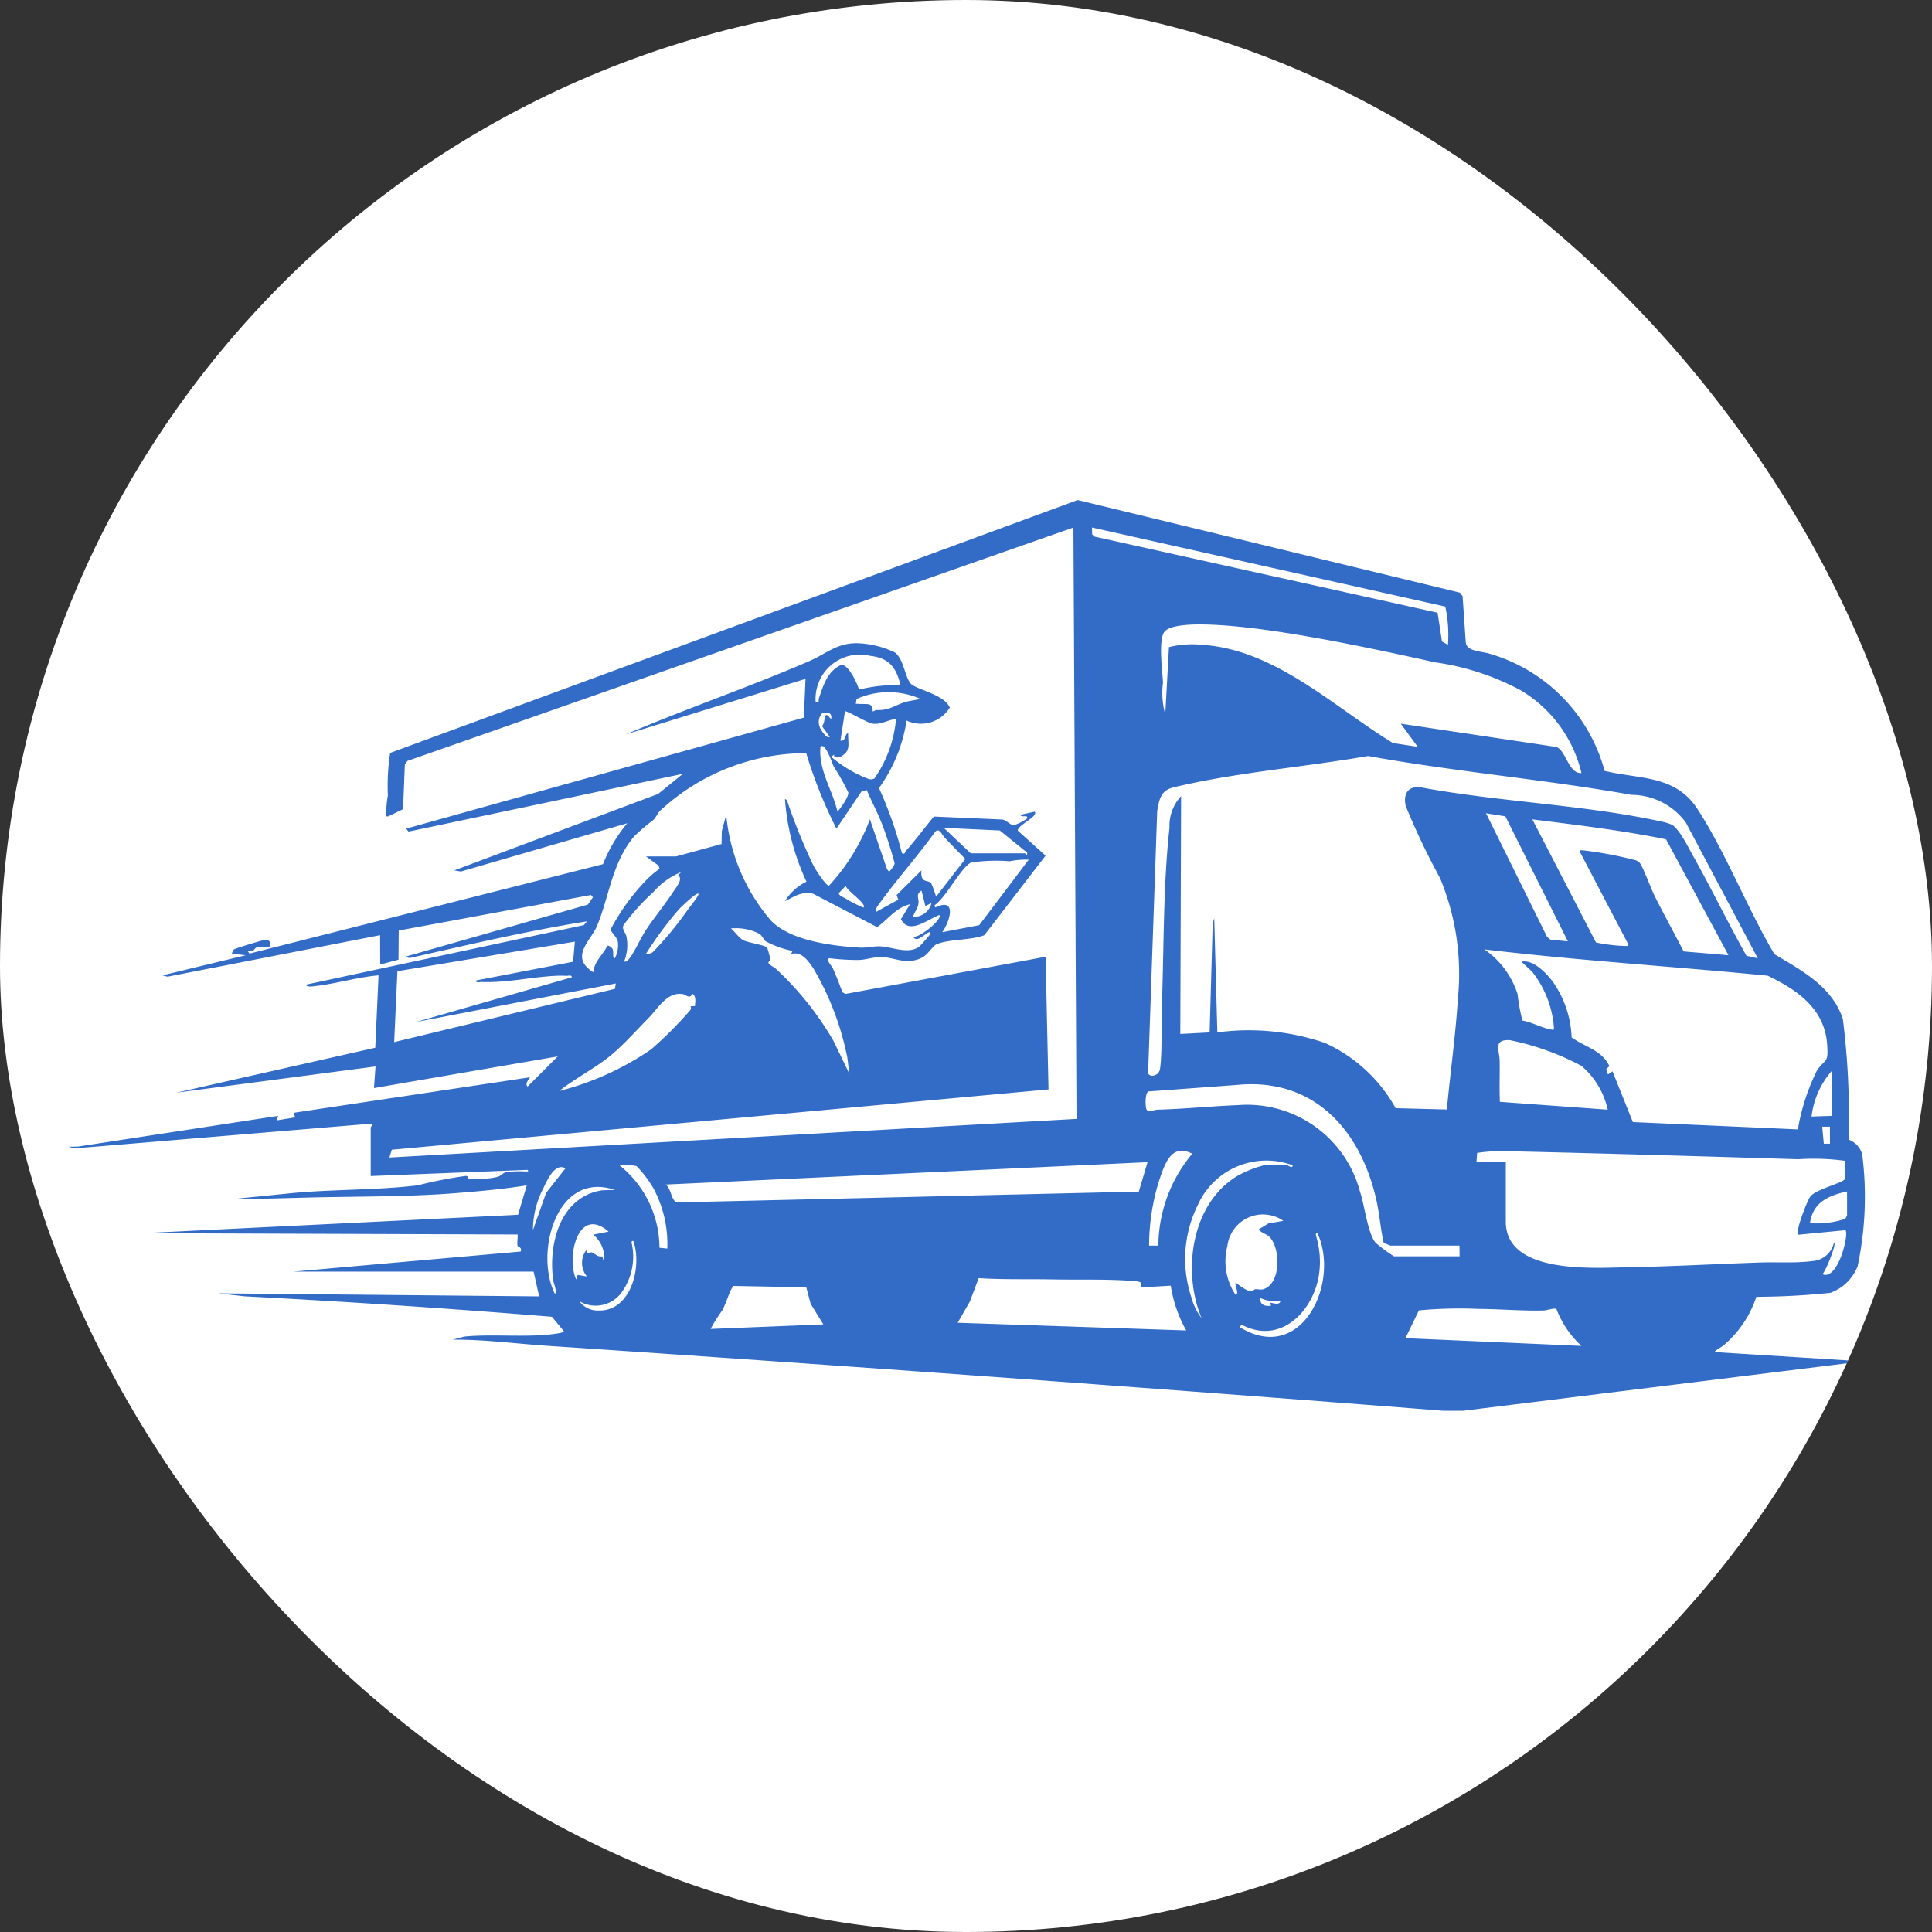 <svg xmlns="http://www.w3.org/2000/svg" version="1.1" xmlns:xlink="http://www.w3.org/1999/xlink" width="1000" height="1000"><rect width="100%" height="100%" fill="#333333" stroke="none"/><style>
    #light-icon {
      display: inline;
    }
    #dark-icon {
      display: none;
    }

    @media (prefers-color-scheme: dark) {
      #light-icon {
        display: none;
      }
      #dark-icon {
        display: inline;
      }
    }
  </style><g id="light-icon"><svg xmlns="http://www.w3.org/2000/svg" version="1.1" xmlns:xlink="http://www.w3.org/1999/xlink" width="1000" height="1000"><g clip-path="url(#SvgjsClipPath1183)"><rect width="1000" height="1000" fill="#ffffff"></rect><g transform="matrix(11.765,0,0,11.765,-5.684341886080802e-14,-5.684341886080802e-14)"><svg xmlns="http://www.w3.org/2000/svg" version="1.1" xmlns:xlink="http://www.w3.org/1999/xlink" width="85" height="85"><svg xmlns="http://www.w3.org/2000/svg" xmlns:xlink="http://www.w3.org/1999/xlink" width="85" height="85" viewBox="0 0 85 85">
  <defs>
    <clipPath id="clip-path">
      <rect id="Rectangle_13685" data-name="Rectangle 13685" width="79.046" height="40.07" fill="#326cc6"></rect>
    </clipPath>
  <clipPath id="SvgjsClipPath1183"><rect width="1000" height="1000" x="0" y="0" rx="500" ry="500"></rect></clipPath></defs>
  <g id="Group_205876" data-name="Group 205876" transform="translate(-436 510)">
    <rect id="Rectangle_16070" data-name="Rectangle 16070" width="85" height="85" transform="translate(436 -510)" fill="none"></rect>
    <g id="Group_205875" data-name="Group 205875" transform="translate(439 -488)">
      <g id="Group_75137" data-name="Group 75137" transform="translate(0 0)" clip-path="url(#clip-path)">
        <path id="Path_38058" data-name="Path 38058" d="M13.722,19.143l-9.35,1.826-.228-.059,3.667-.884L7.2,19.957a.7.7,0,0,1,.086-.185c.054-.044,1.192-.389,1.323-.413.3-.054.353.2.217.322a3.346,3.346,0,0,0-.558.009c-.047.015-.122.241-.388.132l.1.131,15.548-3.934a6.631,6.631,0,0,1,1.068-1.8l-7.319,2.124-.289-.051,8.967-3.363,1.086-.884L14.973,14.586l-.1-.131L32.364,9.572l.075-1.705-7.915,2.446c2.663-1.137,5.426-2.079,8.083-3.229.737-.32,1.2-.787,2.073-.787a4.085,4.085,0,0,1,1.7.413c.378.3.436,1.072.68,1.358.232.27,1.5.482,1.726,1.065a1.494,1.494,0,0,1-1.9.568,6.862,6.862,0,0,1-1.215,2.97,17.079,17.079,0,0,1,1.011,2.873c.159.044.114-.042.154-.087.437-.488.832-1.026,1.248-1.533l2.974.129c.172-.014.418.267.535.255a2,2,0,0,0,.589-.295c.079-.2-.292-.015-.271-.168l.611-.137c.17.229-.783.6-.742.839L43,15.644l-2.695,3.5c-.581.229-1.564.167-2.1.4-.19.082-.371.467-.683.608-.678.308-1.145-.032-1.763-.051-.266-.008-.658.119-.941.132a10.078,10.078,0,0,1-1.294-.072c-.26-.019.08.355.114.431.157.347.291.709.429,1.065l.135.07L43,20.093l.129,5.836L14.239,28.582l-.109.343,30.232-1.7L44.225,1.208l-29.3,10.269-.114.158L14.733,13.6l-.639.312c-.137.02-.087-.006-.1-.1A4.24,4.24,0,0,1,14.065,13a9.494,9.494,0,0,1,.1-1.875L44.411,0l16.82,4.074.116.156.139,2.035c.045.405.7.38,1.067.5a7.365,7.365,0,0,1,5.041,5.15c1.568.376,3.115.176,4.09,1.684,1.265,1.958,2.186,4.361,3.383,6.382,1.208.721,2.539,1.42,3.01,2.85a34.071,34.071,0,0,1,.25,5.306.962.962,0,0,1,.6.641,14.756,14.756,0,0,1-.2,4.927,2.03,2.03,0,0,1-1.2,1.173,32.54,32.54,0,0,1-3.256.175,4.788,4.788,0,0,1-1.435,2.131c-.133.114-.32.174-.408.3l6.521.408L61.379,40.066l-.886,0q-19.693-1.54-39.4-2.856c-1.391-.094-2.783-.282-4.178-.272l.51-.134c1.276-.132,2.961.072,4.193-.156.051-.009.169-.032.187-.083l-.522-.632q-6.745-.55-13.506-.9L6.59,34.9l14.13.134-.245-1.09-10.556,0,9.986-.883c.079-.193-.124-.2-.134-.25-.032-.149.017-.34,0-.5L3.261,32.254l16.531-.811.383-1.294c-1.025.165-2.058.257-3.09.34-2.163.174-4.46.142-6.659.2-1.079.03-2.147.061-3.226.068l2.684-.27c1.787-.167,3.733-.123,5.5-.34a19.086,19.086,0,0,1,2.11-.413c.127,0,.059.129.194.147a5.113,5.113,0,0,0,1.144-.091c.247-.051.257-.185.45-.224a4.626,4.626,0,0,1,.789-.03c.059,0,.245.028.134-.068l-6.895.272V27.6c0-.021.094-.1.068-.169L.308,28.521,0,28.451l.433-.009,8.805-1.35-.067.2.816-.135-.069-.2,10.394-1.562c.018.013-.254.3-.1.406l1.325-1.325-8.084,1.393.068-.951L4.755,26.072l8.755-1.978.144-3.184c-.911.076-1.863.367-2.76.468-.09.01-.415.071-.433-.059L22.686,18.7l.139-.165c-2.62.415-5.209,1.03-7.8,1.613l-.22-.05,8.056-2.3.224-.321L23,17.375l-8.458,1.564-.009,1.282-.806.213ZM60.584,4.686,45.041,1.208l.009.3.106.1L60.246,4.956l.193,1.265.262.149a5.787,5.787,0,0,0-.117-1.684m5.992,7.323A5.794,5.794,0,0,0,63.922,8.38a11.248,11.248,0,0,0-3.786-1.241C57.708,6.6,55.062,6.036,52.6,5.7c-.818-.111-3.819-.491-4.353.074-.307.325-.1,1.791-.082,2.256a3.558,3.558,0,0,0,.1,1.4l.163-2.961a4.251,4.251,0,0,1,1.47-.1c3.209.209,5.776,2.729,8.384,4.32l1.09.167-.746-1.019,6.823,1.022c.433.1.553,1.193,1.124,1.152M36.616,8.137c-.189-.782-.5-1.185-1.331-1.283a1.946,1.946,0,0,0-2.4,2.03c.2.035.107-.054.143-.159.194-.576.377-1.2.981-1.474.312-.033.709.813.781,1.087a7.148,7.148,0,0,1,1.83-.2m.883.613a3.463,3.463,0,0,0-2.816,0l-.037.207c.114.022.547,0,.615.04.153.087.121.288.134.3s.115-.063.175-.061c.6.026.835-.258,1.383-.385Zm-1.087.883c-.38.038-.645.26-1.048.2-.205-.031-1.14-.589-1.193-.54l-.2,1.29c.243.043.184-.289.339-.339-.016.488.149.793-.343,1.05-.083.044-.323.052-.268-.1l-.134.1a5.585,5.585,0,0,0,1.671.986.38.38,0,0,0,.231-.033,5.413,5.413,0,0,0,.95-2.616m-2.853,0c.029-.2-.044-.281-.237-.278a.308.308,0,0,0-.171.039.571.571,0,0,0-.1.581c.033.111.319.564.444.44l-.342-.471c.111-.085.123-.43.139-.447.117-.131.2.122.271.136m.273,4.077c.148-.164.5-.655.476-.844a10.313,10.313,0,0,0-.638-1.135c-.061-.117-.372-1.1-.586-.875-.1,1.015.528,1.894.748,2.853m-8.425,1.97h1.325l2-.546.011-.566.194-.721a8.3,8.3,0,0,0,1.936,4.62c.838.922,2.731,1.155,3.939,1.225.3.017.643-.068.885-.056.543.024,1.238.363,1.73.017a7.187,7.187,0,0,0,.478-.542c.014-.029.018-.112-.033-.1-.209.066-.547.5-.713.2.266.082,1.317-.786,1.154-.952-.492.174-1.331.9-1.689.181l.4-.656c-.614.143-.977.675-1.448,1.007l-2.813-1.468c-.539-.113-.794.114-1.242.323a2.289,2.289,0,0,1,.946-.855,10.356,10.356,0,0,1-.945-3.628c.091-.009.119.154.147.225a25.924,25.924,0,0,0,1.107,2.7c.084.157.54.882.683.879a8.947,8.947,0,0,0,1.8-2.919l.755,2.2.094.109c.078-.1.225-.252.237-.376a17.213,17.213,0,0,0-.561-1.746c-.2-.508-.455-.976-.665-1.476l-.233.067L33.8,14.455a20.11,20.11,0,0,1-1.331-3.322,9.479,9.479,0,0,0-6.424,2.531c-.1.094-.183.295-.3.41a8.987,8.987,0,0,0-.843.72c-.979,1.159-1.1,2.657-1.634,3.936-.287.685-1.234,1.368-.166,2.043.036-.465.423-.766.614-1.154.064-.046.2.07.235.136.066.144-.031.372.1.406a1.28,1.28,0,0,0,.134-.709c-.038-.239-.3-.428-.322-.56a9.444,9.444,0,0,1,1.5-2.1,4.053,4.053,0,0,1,.654-.568l-.041-.14Zm48.913,4.483-3.164-5.972a2.974,2.974,0,0,0-2.382-1.219c-3.843-.682-7.761-1.016-11.6-1.71-2.749.483-5.849.725-8.546,1.378-.577.139-.629.5-.73,1.036l-.4,11.538c.064.2.485.135.526-.2.1-.756.048-1.895.078-2.71.094-2.56.054-5.358.337-7.883a1.913,1.913,0,0,1,.51-1.393l-.035,10.462,1.291-.068.135-4.79.067-.237.137,5.027a10.327,10.327,0,0,1,4.734.464A6.731,6.731,0,0,1,58.4,26.753l2.255.059c.147-1.611.381-3.236.482-4.851a10.985,10.985,0,0,0-.783-5.33,30.954,30.954,0,0,1-1.511-3.176c-.1-.474.044-.819.558-.836,3.469.661,7.216.77,10.651,1.516a2.576,2.576,0,0,1,.476.137c.328.144.744,1,.947,1.362.818,1.451,1.542,2.963,2.361,4.415Zm-8.356-.747-2.75-5.5-.85-.134,2.684,5.434.148.124Zm7.066.611-2.746-5.1c-1.943-.393-3.916-.63-5.882-.877l2.8,5.416a7.235,7.235,0,0,0,1.307.155c.1-.013.119.034.1-.1l-2.1-4.012c-.019-.131,0-.092.1-.1a17.025,17.025,0,0,1,2.291.428.427.427,0,0,1,.22.119c.144.162.507,1.155.656,1.451.415.824.859,1.634,1.283,2.453ZM39.708,15.542h2.378c.028,0,.119.175.1-.033l-1.2-.972-2.466-.116Zm-1.16-.708c-.109-.114-.222-.421-.4-.247-.769,1.072-1.666,2.07-2.437,3.136-.088.121-.2.234-.176.4l.987-.543-.076-.2,1.092-1.087c-.049.58.262.4.426.558a4.754,4.754,0,0,1,.219.6l1.288-1.664c-.314-.309-.618-.628-.92-.946m3.708.98a3.629,3.629,0,0,0-.846.07,7.248,7.248,0,0,0-1.705.061c-.466.267-1.077,1.522-1.592,1.873l.033.1c.961-.467.651.6.306,1.087l1.626-.31Zm-15.286.543a3.279,3.279,0,0,0-1.235.888,9.786,9.786,0,0,0-1.3,1.442c-.1.177.089.336.125.519a1.936,1.936,0,0,1-.106,1.09c.121.024.17-.059.234-.139.239-.3.486-.881.719-1.235.374-.568.846-1.135,1.223-1.714.137-.21.427-.533.2-.714Zm8.017,1.562c.154-.165-.736-.741-.781-.95l-.3.307c-.039.1.214.2.293.247a5.156,5.156,0,0,0,.792.4m2.719-.068-.171-.679c-.27.164-.107.338-.132.547-.03.255-.177.385-.242.608a.8.8,0,0,0,.814-.611Zm-9.988-.543c-.074-.074-.768.591-.849.678a16.518,16.518,0,0,0-1.46,1.97.453.453,0,0,0,.3-.076,14.858,14.858,0,0,0,1.564-1.9c.064-.083.5-.623.448-.672m2.945,2.083c-.079-.062-.129-.223-.26-.317a2.257,2.257,0,0,0-1.257-.238c.183.149.353.422.562.525.193.1.964.212,1.035.324.015.022.142.485.142.512,0,.053-.114.1-.08.169s.262.189.347.269a13.664,13.664,0,0,1,2.5,3.134l.72,1.487c-.063-.26-.073-.664-.138-.9a12.481,12.481,0,0,0-1.468-3.776c-.237-.337-.507-.749-.975-.621l.069-.134a4.2,4.2,0,0,1-1.2-.432m-8.38.024-7.806,1.3-.142,3.119,9.713-2.345.036-.235-8.8,1.7,6.861-1.97c.016-.119-.154-.064-.236-.066-.157-.007-.32-.008-.476,0-1.082.054-2.177.315-3.262.271-.082,0-.252.051-.237-.067l4.272-.823Zm46.547,7.937,7.261.322a9.218,9.218,0,0,1,.852-2.615c.384-.52.493-.294.435-1.126-.111-1.569-1.319-2.4-2.617-3.021-4.152-.408-8.323-.663-12.463-1.157a3.805,3.805,0,0,1,1.461,1.969,8.011,8.011,0,0,0,.213,1.161c.425.076.806.306,1.228.387.117.022.164.061.156-.087a4.5,4.5,0,0,0-.954-2.444l-.473-.443c.506-.115,1.072.484,1.358.849a4.547,4.547,0,0,1,.849,2.48c.578.419,1.335.56,1.661,1.263l-.136.134.074.232.2-.135ZM27.574,22.264c.008-.183.066-.414-.1-.538-.171.244-.262.042-.423.012-.688-.125-1.087.606-1.478,1.007-.5.507-1.07,1.144-1.6,1.6C23.246,24.972,22.354,25.4,21.6,26a12.718,12.718,0,0,0,4.044-1.832,17.316,17.316,0,0,0,1.7-1.7.161.161,0,0,0,.033-.2Zm40.157,4.556a3.525,3.525,0,0,0-1.16-1.93,11.545,11.545,0,0,0-3.151-1.13c-.742-.031-.45.437-.443.915.009.6-.016,1.2.009,1.8Zm9.851.272v-1.97a3.714,3.714,0,0,0-.884,2ZM61.209,32.8H58.187c-.053,0-.219-.1-.307-.1-.138-.595-.182-1.24-.317-1.857-.682-3.112-2.754-5.456-6.173-5.11l-3.86.284c-.158.052-.144.626-.1.761.064.2.33.046.5.041,1.188-.031,2.358-.155,3.536-.2a5.135,5.135,0,0,1,5.365,3.8c.2.575.347,1.915.712,2.277a7.525,7.525,0,0,0,.784.575h2.887Zm16.3-5.231h-.34l.069.747h.271ZM47.962,32.8a6.353,6.353,0,0,1,1.493-4.043c-.9-.453-1.182.382-1.428,1.085a9.636,9.636,0,0,0-.473,2.958Zm13.994-3.669h1.291v2.615c0,2.317,3.84,2.033,5.336,2.007,1.932-.033,3.9-.143,5.837-.209.758-.026,1.558.036,2.313-.064a1.028,1.028,0,0,0,.951-.816c.153.006-.378,1.3-.509,1.394.679.3,1.18-1.744,1.018-1.937l-2.067.2c-.191-.025.39-1.544.535-1.7.286-.314,1.394-.571,1.5-.744l.024-.806A10.347,10.347,0,0,0,76.119,29c-4.137-.124-8.29-.25-12.427-.345a8.242,8.242,0,0,0-1.705.066Zm-9.341.136a8.967,8.967,0,0,1,1.019,0c.038,0,.237.168.237,0a3.308,3.308,0,0,0-4.181,1.762,5.338,5.338,0,0,0-.282,4.026,2.587,2.587,0,0,0,.455.937c-.86-2.065-.455-5.047,1.584-6.263a4.725,4.725,0,0,1,1.168-.463m-5.13-.136-21.2.984c.246.158.247.748.511.786l20.306-.476Zm-21.127,3.8a5.185,5.185,0,0,0-.623-2.672A4.951,4.951,0,0,0,25,29.3a2.808,2.808,0,0,0-.746-.034,4.667,4.667,0,0,1,1.759,3.628ZM21.875,29.4c-.463-.264-.806.533-.977.891a3.932,3.932,0,0,0-.45,1.825l.576-1.631Zm2.173.951c-2.552-.864-3.53,2.731-2.648,4.551.126.016.051-.137.037-.207-.024-.127-.081-.247-.1-.377-.221-1.6.309-3.672,2.154-3.951Zm54.213.067c-.813.182-1.5.47-1.631,1.392a3.868,3.868,0,0,0,1.546-.186.7.7,0,0,0,.086-.153Zm-24.8,1.292A1.576,1.576,0,0,0,51,32.811a2.675,2.675,0,0,0,.362,2.161c.178-.074-.056-.4,0-.543.158.119.513.4.711.377.049-.005.106-.083.154-.087.172-.013.244.059.441-.034.681-.322.669-1.749.189-2.263-.129-.139-.362-.165-.476-.338l.419-.259Zm-29.688.474c-1.345-1.164-1.869,1.12-1.426,2.107l.067-.2.408.067A.935.935,0,0,1,22.792,33c.056.23.151.07.244.1.15.055.256.214.466.172l.07.268a1.33,1.33,0,0,0-.475-1.222ZM51.563,36.4c2.7,1.641,4.4-1.959,3.4-4.142-.127-.016-.051.137-.038.207a3.866,3.866,0,0,1,.088,1.71c-.3,1.614-1.748,3-3.413,2.091ZM22.486,35.244a1,1,0,0,0,.848.412c1.439.039,1.925-1.951,1.529-3.061-.128-.014-.055.142-.048.217a2.689,2.689,0,0,1-.428,1.99,1.408,1.408,0,0,1-1.9.443m24.715-.8c-.049-.072-.264-.082-.357-.089-1.14-.088-2.389-.046-3.533-.068-1.085-.021-2.171.014-3.254-.056l-.392,1.035-.533.927,10.054.339a5.844,5.844,0,0,1-.68-1.97l-1.252.073c-.073-.021-.017-.139-.052-.189m-14.731.188-3.214-.061c-.207.325-.287.714-.484,1.079a6.816,6.816,0,0,0-.51.814l4.958-.2-.556-.905Zm20.859.609a1.7,1.7,0,0,1-.882-.137c-.031.309.214.372.475.339l-.069-.134c.044-.031.434.158.475-.068m12.151.349c-.1-.062-.414.056-.565.061-.964.025-1.915-.064-2.853-.068a19.438,19.438,0,0,0-2.639.064l-.591,1.223,7.744.34a4.179,4.179,0,0,1-1.1-1.62" transform="translate(0 0)" fill="#326cc6"></path>
      </g>
    </g>
  </g>
</svg></svg></g></g></svg></g><g id="dark-icon"><svg xmlns="http://www.w3.org/2000/svg" version="1.1" xmlns:xlink="http://www.w3.org/1999/xlink" width="1000" height="1000"><g clip-path="url(#SvgjsClipPath1184)"><rect width="1000" height="1000" fill="#ffffff"></rect><g transform="matrix(8.235,0,0,8.235,150,150)"><svg xmlns="http://www.w3.org/2000/svg" version="1.1" xmlns:xlink="http://www.w3.org/1999/xlink" width="85" height="85"><svg xmlns="http://www.w3.org/2000/svg" xmlns:xlink="http://www.w3.org/1999/xlink" width="85" height="85" viewBox="0 0 85 85">
  <defs>
    <clipPath id="clip-path">
      <rect id="Rectangle_13685" data-name="Rectangle 13685" width="79.046" height="40.07" fill="#326cc6"></rect>
    </clipPath>
  <clipPath id="SvgjsClipPath1184"><rect width="1000" height="1000" x="0" y="0" rx="350" ry="350"></rect></clipPath></defs>
  <g id="Group_205876" data-name="Group 205876" transform="translate(-436 510)">
    <rect id="Rectangle_16070" data-name="Rectangle 16070" width="85" height="85" transform="translate(436 -510)" fill="none"></rect>
    <g id="Group_205875" data-name="Group 205875" transform="translate(439 -488)">
      <g id="Group_75137" data-name="Group 75137" transform="translate(0 0)" clip-path="url(#clip-path)">
        <path id="Path_38058" data-name="Path 38058" d="M13.722,19.143l-9.35,1.826-.228-.059,3.667-.884L7.2,19.957a.7.7,0,0,1,.086-.185c.054-.044,1.192-.389,1.323-.413.3-.054.353.2.217.322a3.346,3.346,0,0,0-.558.009c-.047.015-.122.241-.388.132l.1.131,15.548-3.934a6.631,6.631,0,0,1,1.068-1.8l-7.319,2.124-.289-.051,8.967-3.363,1.086-.884L14.973,14.586l-.1-.131L32.364,9.572l.075-1.705-7.915,2.446c2.663-1.137,5.426-2.079,8.083-3.229.737-.32,1.2-.787,2.073-.787a4.085,4.085,0,0,1,1.7.413c.378.3.436,1.072.68,1.358.232.27,1.5.482,1.726,1.065a1.494,1.494,0,0,1-1.9.568,6.862,6.862,0,0,1-1.215,2.97,17.079,17.079,0,0,1,1.011,2.873c.159.044.114-.042.154-.087.437-.488.832-1.026,1.248-1.533l2.974.129c.172-.014.418.267.535.255a2,2,0,0,0,.589-.295c.079-.2-.292-.015-.271-.168l.611-.137c.17.229-.783.6-.742.839L43,15.644l-2.695,3.5c-.581.229-1.564.167-2.1.4-.19.082-.371.467-.683.608-.678.308-1.145-.032-1.763-.051-.266-.008-.658.119-.941.132a10.078,10.078,0,0,1-1.294-.072c-.26-.019.08.355.114.431.157.347.291.709.429,1.065l.135.07L43,20.093l.129,5.836L14.239,28.582l-.109.343,30.232-1.7L44.225,1.208l-29.3,10.269-.114.158L14.733,13.6l-.639.312c-.137.02-.087-.006-.1-.1A4.24,4.24,0,0,1,14.065,13a9.494,9.494,0,0,1,.1-1.875L44.411,0l16.82,4.074.116.156.139,2.035c.045.405.7.38,1.067.5a7.365,7.365,0,0,1,5.041,5.15c1.568.376,3.115.176,4.09,1.684,1.265,1.958,2.186,4.361,3.383,6.382,1.208.721,2.539,1.42,3.01,2.85a34.071,34.071,0,0,1,.25,5.306.962.962,0,0,1,.6.641,14.756,14.756,0,0,1-.2,4.927,2.03,2.03,0,0,1-1.2,1.173,32.54,32.54,0,0,1-3.256.175,4.788,4.788,0,0,1-1.435,2.131c-.133.114-.32.174-.408.3l6.521.408L61.379,40.066l-.886,0q-19.693-1.54-39.4-2.856c-1.391-.094-2.783-.282-4.178-.272l.51-.134c1.276-.132,2.961.072,4.193-.156.051-.009.169-.032.187-.083l-.522-.632q-6.745-.55-13.506-.9L6.59,34.9l14.13.134-.245-1.09-10.556,0,9.986-.883c.079-.193-.124-.2-.134-.25-.032-.149.017-.34,0-.5L3.261,32.254l16.531-.811.383-1.294c-1.025.165-2.058.257-3.09.34-2.163.174-4.46.142-6.659.2-1.079.03-2.147.061-3.226.068l2.684-.27c1.787-.167,3.733-.123,5.5-.34a19.086,19.086,0,0,1,2.11-.413c.127,0,.059.129.194.147a5.113,5.113,0,0,0,1.144-.091c.247-.051.257-.185.45-.224a4.626,4.626,0,0,1,.789-.03c.059,0,.245.028.134-.068l-6.895.272V27.6c0-.021.094-.1.068-.169L.308,28.521,0,28.451l.433-.009,8.805-1.35-.067.2.816-.135-.069-.2,10.394-1.562c.018.013-.254.3-.1.406l1.325-1.325-8.084,1.393.068-.951L4.755,26.072l8.755-1.978.144-3.184c-.911.076-1.863.367-2.76.468-.09.01-.415.071-.433-.059L22.686,18.7l.139-.165c-2.62.415-5.209,1.03-7.8,1.613l-.22-.05,8.056-2.3.224-.321L23,17.375l-8.458,1.564-.009,1.282-.806.213ZM60.584,4.686,45.041,1.208l.009.3.106.1L60.246,4.956l.193,1.265.262.149a5.787,5.787,0,0,0-.117-1.684m5.992,7.323A5.794,5.794,0,0,0,63.922,8.38a11.248,11.248,0,0,0-3.786-1.241C57.708,6.6,55.062,6.036,52.6,5.7c-.818-.111-3.819-.491-4.353.074-.307.325-.1,1.791-.082,2.256a3.558,3.558,0,0,0,.1,1.4l.163-2.961a4.251,4.251,0,0,1,1.47-.1c3.209.209,5.776,2.729,8.384,4.32l1.09.167-.746-1.019,6.823,1.022c.433.1.553,1.193,1.124,1.152M36.616,8.137c-.189-.782-.5-1.185-1.331-1.283a1.946,1.946,0,0,0-2.4,2.03c.2.035.107-.054.143-.159.194-.576.377-1.2.981-1.474.312-.033.709.813.781,1.087a7.148,7.148,0,0,1,1.83-.2m.883.613a3.463,3.463,0,0,0-2.816,0l-.037.207c.114.022.547,0,.615.04.153.087.121.288.134.3s.115-.063.175-.061c.6.026.835-.258,1.383-.385Zm-1.087.883c-.38.038-.645.26-1.048.2-.205-.031-1.14-.589-1.193-.54l-.2,1.29c.243.043.184-.289.339-.339-.016.488.149.793-.343,1.05-.083.044-.323.052-.268-.1l-.134.1a5.585,5.585,0,0,0,1.671.986.38.38,0,0,0,.231-.033,5.413,5.413,0,0,0,.95-2.616m-2.853,0c.029-.2-.044-.281-.237-.278a.308.308,0,0,0-.171.039.571.571,0,0,0-.1.581c.033.111.319.564.444.44l-.342-.471c.111-.085.123-.43.139-.447.117-.131.2.122.271.136m.273,4.077c.148-.164.5-.655.476-.844a10.313,10.313,0,0,0-.638-1.135c-.061-.117-.372-1.1-.586-.875-.1,1.015.528,1.894.748,2.853m-8.425,1.97h1.325l2-.546.011-.566.194-.721a8.3,8.3,0,0,0,1.936,4.62c.838.922,2.731,1.155,3.939,1.225.3.017.643-.068.885-.056.543.024,1.238.363,1.73.017a7.187,7.187,0,0,0,.478-.542c.014-.029.018-.112-.033-.1-.209.066-.547.5-.713.2.266.082,1.317-.786,1.154-.952-.492.174-1.331.9-1.689.181l.4-.656c-.614.143-.977.675-1.448,1.007l-2.813-1.468c-.539-.113-.794.114-1.242.323a2.289,2.289,0,0,1,.946-.855,10.356,10.356,0,0,1-.945-3.628c.091-.009.119.154.147.225a25.924,25.924,0,0,0,1.107,2.7c.084.157.54.882.683.879a8.947,8.947,0,0,0,1.8-2.919l.755,2.2.094.109c.078-.1.225-.252.237-.376a17.213,17.213,0,0,0-.561-1.746c-.2-.508-.455-.976-.665-1.476l-.233.067L33.8,14.455a20.11,20.11,0,0,1-1.331-3.322,9.479,9.479,0,0,0-6.424,2.531c-.1.094-.183.295-.3.41a8.987,8.987,0,0,0-.843.72c-.979,1.159-1.1,2.657-1.634,3.936-.287.685-1.234,1.368-.166,2.043.036-.465.423-.766.614-1.154.064-.046.2.07.235.136.066.144-.031.372.1.406a1.28,1.28,0,0,0,.134-.709c-.038-.239-.3-.428-.322-.56a9.444,9.444,0,0,1,1.5-2.1,4.053,4.053,0,0,1,.654-.568l-.041-.14Zm48.913,4.483-3.164-5.972a2.974,2.974,0,0,0-2.382-1.219c-3.843-.682-7.761-1.016-11.6-1.71-2.749.483-5.849.725-8.546,1.378-.577.139-.629.5-.73,1.036l-.4,11.538c.064.2.485.135.526-.2.1-.756.048-1.895.078-2.71.094-2.56.054-5.358.337-7.883a1.913,1.913,0,0,1,.51-1.393l-.035,10.462,1.291-.068.135-4.79.067-.237.137,5.027a10.327,10.327,0,0,1,4.734.464A6.731,6.731,0,0,1,58.4,26.753l2.255.059c.147-1.611.381-3.236.482-4.851a10.985,10.985,0,0,0-.783-5.33,30.954,30.954,0,0,1-1.511-3.176c-.1-.474.044-.819.558-.836,3.469.661,7.216.77,10.651,1.516a2.576,2.576,0,0,1,.476.137c.328.144.744,1,.947,1.362.818,1.451,1.542,2.963,2.361,4.415Zm-8.356-.747-2.75-5.5-.85-.134,2.684,5.434.148.124Zm7.066.611-2.746-5.1c-1.943-.393-3.916-.63-5.882-.877l2.8,5.416a7.235,7.235,0,0,0,1.307.155c.1-.013.119.034.1-.1l-2.1-4.012c-.019-.131,0-.092.1-.1a17.025,17.025,0,0,1,2.291.428.427.427,0,0,1,.22.119c.144.162.507,1.155.656,1.451.415.824.859,1.634,1.283,2.453ZM39.708,15.542h2.378c.028,0,.119.175.1-.033l-1.2-.972-2.466-.116Zm-1.16-.708c-.109-.114-.222-.421-.4-.247-.769,1.072-1.666,2.07-2.437,3.136-.088.121-.2.234-.176.4l.987-.543-.076-.2,1.092-1.087c-.049.58.262.4.426.558a4.754,4.754,0,0,1,.219.6l1.288-1.664c-.314-.309-.618-.628-.92-.946m3.708.98a3.629,3.629,0,0,0-.846.07,7.248,7.248,0,0,0-1.705.061c-.466.267-1.077,1.522-1.592,1.873l.033.1c.961-.467.651.6.306,1.087l1.626-.31Zm-15.286.543a3.279,3.279,0,0,0-1.235.888,9.786,9.786,0,0,0-1.3,1.442c-.1.177.089.336.125.519a1.936,1.936,0,0,1-.106,1.09c.121.024.17-.059.234-.139.239-.3.486-.881.719-1.235.374-.568.846-1.135,1.223-1.714.137-.21.427-.533.2-.714Zm8.017,1.562c.154-.165-.736-.741-.781-.95l-.3.307c-.039.1.214.2.293.247a5.156,5.156,0,0,0,.792.4m2.719-.068-.171-.679c-.27.164-.107.338-.132.547-.03.255-.177.385-.242.608a.8.8,0,0,0,.814-.611Zm-9.988-.543c-.074-.074-.768.591-.849.678a16.518,16.518,0,0,0-1.46,1.97.453.453,0,0,0,.3-.076,14.858,14.858,0,0,0,1.564-1.9c.064-.083.5-.623.448-.672m2.945,2.083c-.079-.062-.129-.223-.26-.317a2.257,2.257,0,0,0-1.257-.238c.183.149.353.422.562.525.193.1.964.212,1.035.324.015.022.142.485.142.512,0,.053-.114.1-.08.169s.262.189.347.269a13.664,13.664,0,0,1,2.5,3.134l.72,1.487c-.063-.26-.073-.664-.138-.9a12.481,12.481,0,0,0-1.468-3.776c-.237-.337-.507-.749-.975-.621l.069-.134a4.2,4.2,0,0,1-1.2-.432m-8.38.024-7.806,1.3-.142,3.119,9.713-2.345.036-.235-8.8,1.7,6.861-1.97c.016-.119-.154-.064-.236-.066-.157-.007-.32-.008-.476,0-1.082.054-2.177.315-3.262.271-.082,0-.252.051-.237-.067l4.272-.823Zm46.547,7.937,7.261.322a9.218,9.218,0,0,1,.852-2.615c.384-.52.493-.294.435-1.126-.111-1.569-1.319-2.4-2.617-3.021-4.152-.408-8.323-.663-12.463-1.157a3.805,3.805,0,0,1,1.461,1.969,8.011,8.011,0,0,0,.213,1.161c.425.076.806.306,1.228.387.117.022.164.061.156-.087a4.5,4.5,0,0,0-.954-2.444l-.473-.443c.506-.115,1.072.484,1.358.849a4.547,4.547,0,0,1,.849,2.48c.578.419,1.335.56,1.661,1.263l-.136.134.074.232.2-.135ZM27.574,22.264c.008-.183.066-.414-.1-.538-.171.244-.262.042-.423.012-.688-.125-1.087.606-1.478,1.007-.5.507-1.07,1.144-1.6,1.6C23.246,24.972,22.354,25.4,21.6,26a12.718,12.718,0,0,0,4.044-1.832,17.316,17.316,0,0,0,1.7-1.7.161.161,0,0,0,.033-.2Zm40.157,4.556a3.525,3.525,0,0,0-1.16-1.93,11.545,11.545,0,0,0-3.151-1.13c-.742-.031-.45.437-.443.915.009.6-.016,1.2.009,1.8Zm9.851.272v-1.97a3.714,3.714,0,0,0-.884,2ZM61.209,32.8H58.187c-.053,0-.219-.1-.307-.1-.138-.595-.182-1.24-.317-1.857-.682-3.112-2.754-5.456-6.173-5.11l-3.86.284c-.158.052-.144.626-.1.761.064.2.33.046.5.041,1.188-.031,2.358-.155,3.536-.2a5.135,5.135,0,0,1,5.365,3.8c.2.575.347,1.915.712,2.277a7.525,7.525,0,0,0,.784.575h2.887Zm16.3-5.231h-.34l.069.747h.271ZM47.962,32.8a6.353,6.353,0,0,1,1.493-4.043c-.9-.453-1.182.382-1.428,1.085a9.636,9.636,0,0,0-.473,2.958Zm13.994-3.669h1.291v2.615c0,2.317,3.84,2.033,5.336,2.007,1.932-.033,3.9-.143,5.837-.209.758-.026,1.558.036,2.313-.064a1.028,1.028,0,0,0,.951-.816c.153.006-.378,1.3-.509,1.394.679.3,1.18-1.744,1.018-1.937l-2.067.2c-.191-.025.39-1.544.535-1.7.286-.314,1.394-.571,1.5-.744l.024-.806A10.347,10.347,0,0,0,76.119,29c-4.137-.124-8.29-.25-12.427-.345a8.242,8.242,0,0,0-1.705.066Zm-9.341.136a8.967,8.967,0,0,1,1.019,0c.038,0,.237.168.237,0a3.308,3.308,0,0,0-4.181,1.762,5.338,5.338,0,0,0-.282,4.026,2.587,2.587,0,0,0,.455.937c-.86-2.065-.455-5.047,1.584-6.263a4.725,4.725,0,0,1,1.168-.463m-5.13-.136-21.2.984c.246.158.247.748.511.786l20.306-.476Zm-21.127,3.8a5.185,5.185,0,0,0-.623-2.672A4.951,4.951,0,0,0,25,29.3a2.808,2.808,0,0,0-.746-.034,4.667,4.667,0,0,1,1.759,3.628ZM21.875,29.4c-.463-.264-.806.533-.977.891a3.932,3.932,0,0,0-.45,1.825l.576-1.631Zm2.173.951c-2.552-.864-3.53,2.731-2.648,4.551.126.016.051-.137.037-.207-.024-.127-.081-.247-.1-.377-.221-1.6.309-3.672,2.154-3.951Zm54.213.067c-.813.182-1.5.47-1.631,1.392a3.868,3.868,0,0,0,1.546-.186.7.7,0,0,0,.086-.153Zm-24.8,1.292A1.576,1.576,0,0,0,51,32.811a2.675,2.675,0,0,0,.362,2.161c.178-.074-.056-.4,0-.543.158.119.513.4.711.377.049-.005.106-.083.154-.087.172-.013.244.059.441-.034.681-.322.669-1.749.189-2.263-.129-.139-.362-.165-.476-.338l.419-.259Zm-29.688.474c-1.345-1.164-1.869,1.12-1.426,2.107l.067-.2.408.067A.935.935,0,0,1,22.792,33c.056.23.151.07.244.1.15.055.256.214.466.172l.07.268a1.33,1.33,0,0,0-.475-1.222ZM51.563,36.4c2.7,1.641,4.4-1.959,3.4-4.142-.127-.016-.051.137-.038.207a3.866,3.866,0,0,1,.088,1.71c-.3,1.614-1.748,3-3.413,2.091ZM22.486,35.244a1,1,0,0,0,.848.412c1.439.039,1.925-1.951,1.529-3.061-.128-.014-.055.142-.048.217a2.689,2.689,0,0,1-.428,1.99,1.408,1.408,0,0,1-1.9.443m24.715-.8c-.049-.072-.264-.082-.357-.089-1.14-.088-2.389-.046-3.533-.068-1.085-.021-2.171.014-3.254-.056l-.392,1.035-.533.927,10.054.339a5.844,5.844,0,0,1-.68-1.97l-1.252.073c-.073-.021-.017-.139-.052-.189m-14.731.188-3.214-.061c-.207.325-.287.714-.484,1.079a6.816,6.816,0,0,0-.51.814l4.958-.2-.556-.905Zm20.859.609a1.7,1.7,0,0,1-.882-.137c-.031.309.214.372.475.339l-.069-.134c.044-.031.434.158.475-.068m12.151.349c-.1-.062-.414.056-.565.061-.964.025-1.915-.064-2.853-.068a19.438,19.438,0,0,0-2.639.064l-.591,1.223,7.744.34a4.179,4.179,0,0,1-1.1-1.62" transform="translate(0 0)" fill="#326cc6"></path>
      </g>
    </g>
  </g>
</svg></svg></g></g></svg></g></svg>